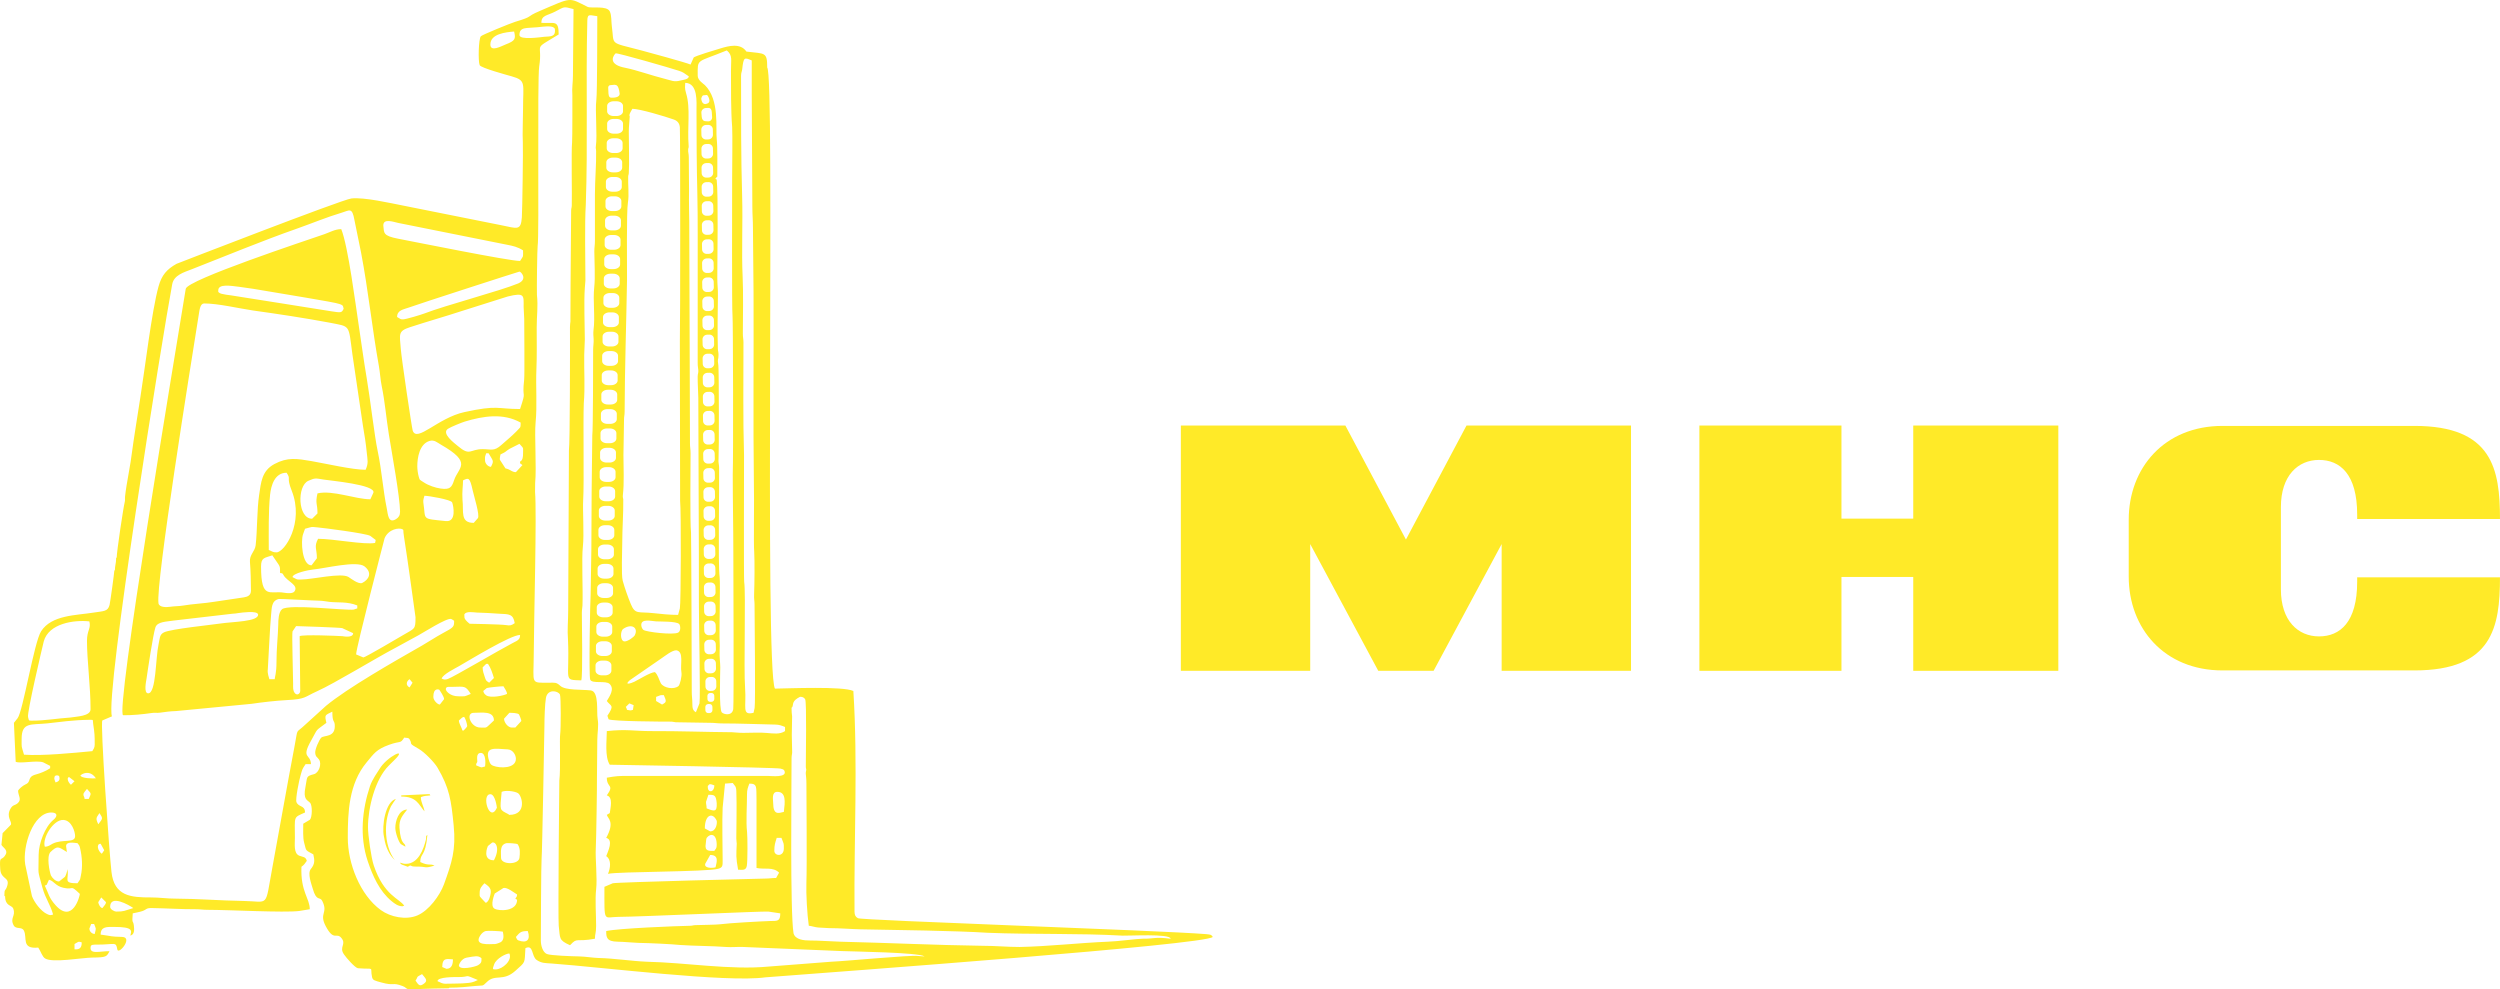 <svg width="235" height="93" viewBox="0 0 235 93" fill="none" xmlns="http://www.w3.org/2000/svg">
<path fill-rule="evenodd" clip-rule="evenodd" d="M39.058 92.177C39.38 91.699 39.027 91.924 39.672 91.567C39.941 91.91 40.247 92.14 39.912 92.415C39.478 92.771 39.369 92.639 39.058 92.177ZM66.566 66.179C66.608 66.178 66.65 66.177 66.693 66.176C66.84 66.172 66.963 66.29 66.966 66.437C66.967 66.543 66.968 66.648 66.97 66.753C66.972 66.901 66.852 67.025 66.704 67.028C66.662 67.029 66.62 67.031 66.578 67.031C66.429 67.035 66.307 66.918 66.305 66.77C66.303 66.665 66.302 66.56 66.3 66.455C66.298 66.307 66.418 66.183 66.566 66.179ZM66.754 65.144L66.877 65.141C67.021 65.137 67.141 65.251 67.142 65.395L67.147 65.702C67.148 65.846 67.032 65.966 66.888 65.97L66.765 65.973C66.621 65.977 66.501 65.862 66.5 65.719L66.495 65.412C66.493 65.268 66.61 65.147 66.754 65.144ZM66.715 63.639L66.909 63.634C67.136 63.628 67.325 63.809 67.328 64.035L67.335 64.519C67.338 64.746 67.154 64.936 66.927 64.942L66.733 64.947C66.506 64.953 66.317 64.772 66.314 64.546L66.307 64.061C66.304 63.835 66.487 63.645 66.715 63.639ZM66.358 10.152L66.565 10.145C66.806 10.137 66.892 10.305 66.908 10.541L66.939 11.005C66.956 11.241 66.775 11.422 66.552 11.408L66.325 11.394C66.085 11.379 65.981 11.214 65.961 10.978L65.93 10.597C65.91 10.361 66.118 10.16 66.358 10.152ZM66.352 11.746L66.558 11.74C66.799 11.732 67 11.919 67.006 12.156L67.016 12.662C67.021 12.898 66.828 13.098 66.588 13.106L66.382 13.113C66.141 13.121 65.939 12.934 65.934 12.697L65.923 12.191C65.918 11.954 66.111 11.754 66.352 11.746ZM66.362 13.539C66.431 13.536 66.5 13.534 66.568 13.532C66.809 13.524 67.011 13.711 67.016 13.948C67.019 14.117 67.023 14.285 67.027 14.454C67.032 14.691 66.839 14.89 66.598 14.898C66.529 14.901 66.46 14.903 66.392 14.905C66.151 14.913 65.949 14.726 65.944 14.489C65.941 14.32 65.937 14.152 65.934 13.983C65.928 13.746 66.121 13.547 66.362 13.539ZM66.373 15.331C66.441 15.329 66.51 15.326 66.579 15.324C66.82 15.316 67.021 15.503 67.026 15.74C67.03 15.909 67.033 16.077 67.037 16.246C67.042 16.483 66.849 16.683 66.608 16.69C66.539 16.693 66.471 16.695 66.402 16.697C66.161 16.705 65.96 16.518 65.955 16.281C65.951 16.113 65.947 15.944 65.944 15.775C65.939 15.539 66.132 15.339 66.373 15.331ZM66.383 17.123C66.451 17.121 66.52 17.119 66.589 17.116C66.83 17.108 67.031 17.296 67.036 17.532C67.04 17.701 67.043 17.869 67.047 18.038C67.052 18.275 66.859 18.475 66.618 18.483C66.55 18.485 66.481 18.488 66.412 18.49C66.171 18.498 65.97 18.31 65.965 18.074C65.961 17.905 65.957 17.736 65.954 17.568C65.949 17.331 66.142 17.131 66.383 17.123ZM66.393 18.916C66.462 18.913 66.53 18.911 66.599 18.909C66.84 18.901 67.041 19.088 67.046 19.325C67.05 19.493 67.054 19.662 67.058 19.831C67.062 20.067 66.87 20.267 66.628 20.275C66.56 20.278 66.491 20.28 66.422 20.282C66.181 20.29 65.98 20.102 65.975 19.866C65.971 19.697 65.968 19.529 65.964 19.36C65.959 19.123 66.152 18.924 66.393 18.916ZM66.403 20.708C66.472 20.705 66.541 20.703 66.61 20.701C66.85 20.693 67.052 20.88 67.057 21.117C67.061 21.285 67.064 21.454 67.068 21.623C67.073 21.859 66.88 22.06 66.639 22.067C66.57 22.07 66.502 22.072 66.433 22.074C66.192 22.082 65.99 21.895 65.985 21.658C65.982 21.489 65.978 21.321 65.975 21.152C65.969 20.916 66.162 20.716 66.403 20.708ZM66.414 22.5C66.483 22.498 66.551 22.495 66.62 22.493C66.861 22.485 67.062 22.672 67.067 22.909C67.071 23.078 67.075 23.246 67.078 23.415C67.083 23.652 66.89 23.852 66.649 23.86C66.58 23.862 66.512 23.864 66.443 23.866C66.202 23.874 66.001 23.687 65.996 23.45C65.992 23.282 65.989 23.113 65.985 22.945C65.98 22.708 66.173 22.508 66.414 22.5ZM66.424 24.292C66.493 24.29 66.561 24.288 66.63 24.285C66.871 24.278 67.072 24.465 67.078 24.701C67.081 24.87 67.085 25.039 67.088 25.207C67.094 25.444 66.9 25.644 66.659 25.652C66.591 25.654 66.522 25.656 66.453 25.659C66.213 25.666 66.011 25.479 66.006 25.243C66.002 25.074 65.999 24.906 65.995 24.737C65.99 24.5 66.183 24.3 66.424 24.292ZM66.434 26.084C66.503 26.082 66.572 26.08 66.64 26.078C66.881 26.07 67.083 26.257 67.088 26.494C67.091 26.662 67.095 26.831 67.099 27C67.104 27.236 66.911 27.436 66.669 27.444C66.601 27.446 66.532 27.449 66.463 27.451C66.222 27.459 66.021 27.272 66.016 27.035C66.013 26.866 66.008 26.698 66.005 26.529C66 26.292 66.193 26.092 66.434 26.084ZM66.444 27.877C66.513 27.874 66.582 27.872 66.65 27.87C66.891 27.862 67.093 28.049 67.098 28.286C67.102 28.454 67.105 28.623 67.109 28.792C67.114 29.028 66.921 29.228 66.68 29.236C66.611 29.238 66.542 29.241 66.474 29.243C66.233 29.251 66.032 29.064 66.027 28.827C66.023 28.658 66.019 28.49 66.016 28.321C66.01 28.085 66.204 27.884 66.444 27.877ZM66.455 29.669C66.523 29.666 66.592 29.665 66.661 29.662C66.902 29.654 67.103 29.841 67.108 30.078C67.112 30.247 67.116 30.415 67.119 30.584C67.124 30.821 66.931 31.02 66.69 31.029C66.621 31.031 66.553 31.033 66.484 31.035C66.243 31.043 66.042 30.856 66.037 30.619C66.033 30.451 66.03 30.282 66.026 30.113C66.021 29.876 66.214 29.677 66.455 29.669ZM66.465 31.461C66.534 31.459 66.602 31.457 66.671 31.455C66.912 31.447 67.113 31.634 67.118 31.87C67.122 32.039 67.126 32.208 67.129 32.376C67.134 32.613 66.941 32.813 66.701 32.821C66.632 32.823 66.563 32.825 66.494 32.828C66.253 32.835 66.052 32.648 66.047 32.412C66.043 32.243 66.04 32.074 66.036 31.906C66.031 31.669 66.224 31.469 66.465 31.461ZM66.475 33.253C66.544 33.251 66.613 33.249 66.681 33.247C66.922 33.239 67.124 33.426 67.129 33.663C67.132 33.831 67.136 34 67.14 34.169C67.145 34.405 66.951 34.605 66.711 34.613C66.642 34.615 66.573 34.618 66.505 34.62C66.264 34.628 66.062 34.441 66.057 34.204C66.053 34.035 66.05 33.867 66.046 33.698C66.041 33.461 66.234 33.261 66.475 33.253ZM66.486 35.046C66.554 35.043 66.623 35.041 66.692 35.039C66.932 35.031 67.134 35.218 67.139 35.455C67.143 35.624 67.146 35.792 67.15 35.961C67.155 36.197 66.962 36.398 66.721 36.406C66.652 36.408 66.584 36.41 66.515 36.412C66.274 36.42 66.072 36.233 66.068 35.996C66.064 35.828 66.06 35.659 66.057 35.49C66.052 35.254 66.244 35.054 66.486 35.046ZM66.496 36.838C66.564 36.836 66.633 36.833 66.702 36.831C66.943 36.823 67.144 37.011 67.15 37.247C67.153 37.416 67.156 37.584 67.16 37.753C67.165 37.99 66.972 38.19 66.731 38.197C66.662 38.2 66.594 38.202 66.525 38.204C66.284 38.212 66.083 38.025 66.078 37.788C66.074 37.62 66.07 37.451 66.067 37.283C66.062 37.046 66.255 36.846 66.496 36.838ZM66.506 38.63C66.575 38.628 66.643 38.626 66.712 38.623C66.953 38.615 67.154 38.803 67.159 39.039C67.163 39.208 67.167 39.377 67.17 39.545C67.176 39.782 66.983 39.982 66.741 39.99C66.673 39.992 66.604 39.994 66.535 39.997C66.294 40.004 66.093 39.817 66.088 39.581C66.084 39.412 66.081 39.243 66.077 39.075C66.072 38.838 66.265 38.638 66.506 38.63ZM66.517 40.422C66.585 40.42 66.654 40.418 66.722 40.416C66.963 40.407 67.165 40.595 67.17 40.832C67.173 41 67.177 41.169 67.181 41.337C67.186 41.574 66.993 41.774 66.752 41.782C66.683 41.784 66.614 41.786 66.546 41.789C66.305 41.797 66.103 41.609 66.098 41.373C66.094 41.204 66.091 41.035 66.088 40.867C66.082 40.63 66.275 40.43 66.517 40.422ZM66.527 42.215C66.595 42.212 66.664 42.21 66.732 42.208C66.974 42.2 67.175 42.387 67.18 42.624C67.184 42.792 67.187 42.961 67.191 43.13C67.196 43.366 67.003 43.566 66.762 43.574C66.693 43.577 66.625 43.579 66.556 43.581C66.315 43.589 66.114 43.402 66.109 43.165C66.105 42.996 66.101 42.828 66.097 42.659C66.093 42.422 66.286 42.222 66.527 42.215ZM66.537 44.007C66.605 44.005 66.674 44.003 66.743 44C66.984 43.992 67.185 44.179 67.19 44.416C67.194 44.585 67.198 44.754 67.201 44.922C67.206 45.158 67.013 45.359 66.772 45.367C66.704 45.369 66.635 45.371 66.566 45.373C66.325 45.381 66.124 45.194 66.119 44.957C66.115 44.789 66.112 44.62 66.108 44.451C66.103 44.215 66.296 44.015 66.537 44.007ZM66.547 45.799C66.616 45.797 66.684 45.795 66.753 45.792C66.994 45.785 67.195 45.972 67.201 46.208C67.204 46.377 67.208 46.546 67.211 46.714C67.216 46.951 67.023 47.151 66.783 47.159C66.714 47.161 66.645 47.163 66.576 47.166C66.336 47.174 66.134 46.986 66.129 46.749C66.125 46.581 66.122 46.412 66.118 46.244C66.113 46.007 66.306 45.807 66.547 45.799ZM66.557 47.591C66.626 47.589 66.695 47.587 66.763 47.585C67.004 47.577 67.206 47.764 67.211 48.001C67.214 48.169 67.218 48.338 67.222 48.506C67.227 48.743 67.034 48.943 66.793 48.951C66.724 48.953 66.655 48.956 66.587 48.958C66.346 48.965 66.144 48.778 66.139 48.542C66.136 48.373 66.132 48.205 66.129 48.036C66.124 47.799 66.317 47.599 66.557 47.591ZM66.568 49.383C66.636 49.381 66.705 49.379 66.774 49.377C67.015 49.369 67.216 49.556 67.221 49.793C67.225 49.961 67.228 50.13 67.232 50.299C67.237 50.535 67.044 50.736 66.803 50.743C66.734 50.745 66.666 50.748 66.597 50.75C66.356 50.758 66.155 50.571 66.15 50.334C66.146 50.166 66.142 49.997 66.139 49.828C66.134 49.591 66.327 49.392 66.568 49.383ZM66.578 51.176C66.646 51.174 66.715 51.171 66.784 51.169C67.025 51.161 67.226 51.348 67.231 51.585C67.235 51.754 67.239 51.922 67.242 52.091C67.248 52.328 67.055 52.528 66.813 52.535C66.745 52.538 66.676 52.54 66.607 52.542C66.366 52.55 66.165 52.363 66.16 52.127C66.156 51.958 66.153 51.789 66.149 51.62C66.144 51.384 66.337 51.184 66.578 51.176ZM66.588 52.968C66.657 52.966 66.725 52.963 66.794 52.961C67.035 52.953 67.237 53.141 67.242 53.377C67.245 53.546 67.249 53.715 67.252 53.883C67.258 54.12 67.064 54.32 66.824 54.328C66.755 54.33 66.686 54.332 66.618 54.334C66.376 54.342 66.175 54.155 66.17 53.919C66.166 53.75 66.163 53.581 66.159 53.412C66.154 53.176 66.347 52.976 66.588 52.968ZM66.598 54.76C66.667 54.758 66.736 54.756 66.805 54.754C67.046 54.746 67.247 54.933 67.252 55.169C67.256 55.338 67.259 55.507 67.263 55.675C67.268 55.912 67.075 56.112 66.834 56.12C66.765 56.122 66.697 56.124 66.628 56.127C66.387 56.135 66.186 55.947 66.18 55.711C66.177 55.542 66.173 55.374 66.169 55.205C66.164 54.968 66.358 54.768 66.598 54.76ZM66.609 56.553C66.677 56.55 66.746 56.548 66.815 56.546C67.056 56.538 67.257 56.725 67.262 56.962C67.266 57.13 67.27 57.299 67.273 57.468C67.278 57.704 67.085 57.904 66.844 57.912C66.775 57.915 66.707 57.917 66.638 57.919C66.397 57.927 66.196 57.74 66.191 57.503C66.187 57.334 66.183 57.166 66.18 56.997C66.175 56.761 66.368 56.561 66.609 56.553ZM66.619 58.345C66.688 58.342 66.757 58.34 66.825 58.338C67.066 58.33 67.267 58.517 67.272 58.754C67.276 58.923 67.28 59.091 67.283 59.26C67.288 59.497 67.095 59.697 66.855 59.705C66.786 59.707 66.717 59.709 66.648 59.711C66.407 59.719 66.206 59.532 66.201 59.295C66.197 59.127 66.194 58.958 66.19 58.789C66.185 58.553 66.378 58.353 66.619 58.345ZM66.629 60.137C66.698 60.135 66.766 60.133 66.835 60.13C67.076 60.123 67.278 60.309 67.283 60.546C67.286 60.715 67.29 60.884 67.294 61.052C67.299 61.289 67.106 61.489 66.865 61.497C66.796 61.499 66.727 61.502 66.659 61.504C66.418 61.511 66.216 61.324 66.211 61.088C66.208 60.919 66.204 60.75 66.2 60.582C66.195 60.345 66.388 60.145 66.629 60.137ZM66.64 61.929L66.845 61.923C67.086 61.915 67.288 62.102 67.293 62.339L67.304 62.844C67.309 63.081 67.116 63.281 66.875 63.289L66.669 63.296C66.428 63.303 66.227 63.117 66.222 62.88L66.211 62.374C66.206 62.137 66.399 61.937 66.64 61.929ZM57.675 9.519H57.959C58.292 9.519 58.564 9.715 58.564 9.956V10.469C58.564 10.709 58.292 10.906 57.959 10.906H57.675C57.343 10.906 57.071 10.709 57.071 10.469V9.956C57.071 9.715 57.343 9.519 57.675 9.519ZM57.675 11.179H57.959C58.292 11.179 58.564 11.376 58.564 11.616V12.13C58.564 12.37 58.292 12.566 57.959 12.566H57.675C57.343 12.566 57.071 12.37 57.071 12.13V11.616C57.071 11.376 57.343 11.179 57.675 11.179ZM57.636 12.998C57.731 12.998 57.826 12.998 57.921 12.998C58.253 12.998 58.525 13.194 58.525 13.435C58.525 13.606 58.525 13.777 58.525 13.948C58.525 14.189 58.253 14.385 57.921 14.385C57.826 14.385 57.731 14.385 57.636 14.385C57.304 14.385 57.032 14.189 57.032 13.948C57.032 13.777 57.032 13.606 57.032 13.435C57.032 13.194 57.304 12.998 57.636 12.998ZM57.597 14.816C57.692 14.816 57.787 14.816 57.882 14.816C58.214 14.816 58.486 15.013 58.486 15.253C58.486 15.424 58.486 15.595 58.486 15.767C58.486 16.007 58.214 16.203 57.882 16.203C57.787 16.203 57.692 16.203 57.597 16.203C57.265 16.203 56.993 16.007 56.993 15.767C56.993 15.595 56.993 15.424 56.993 15.253C56.993 15.013 57.265 14.816 57.597 14.816ZM57.558 16.635C57.653 16.635 57.748 16.635 57.842 16.635C58.175 16.635 58.447 16.831 58.447 17.072C58.447 17.243 58.447 17.414 58.447 17.585C58.447 17.825 58.175 18.022 57.842 18.022C57.748 18.022 57.653 18.022 57.558 18.022C57.226 18.022 56.954 17.825 56.954 17.585C56.954 17.414 56.954 17.243 56.954 17.072C56.954 16.831 57.226 16.635 57.558 16.635ZM57.519 18.453C57.614 18.453 57.709 18.453 57.804 18.453C58.136 18.453 58.408 18.65 58.408 18.89C58.408 19.061 58.408 19.232 58.408 19.404C58.408 19.644 58.136 19.84 57.804 19.84C57.709 19.84 57.614 19.84 57.519 19.84C57.187 19.84 56.915 19.644 56.915 19.404C56.915 19.232 56.915 19.061 56.915 18.89C56.915 18.65 57.187 18.453 57.519 18.453ZM57.48 20.272C57.575 20.272 57.67 20.272 57.765 20.272C58.097 20.272 58.369 20.468 58.369 20.709C58.369 20.88 58.369 21.051 58.369 21.222C58.369 21.463 58.097 21.659 57.765 21.659C57.67 21.659 57.575 21.659 57.48 21.659C57.148 21.659 56.876 21.463 56.876 21.222C56.876 21.051 56.876 20.88 56.876 20.709C56.876 20.468 57.148 20.272 57.48 20.272ZM57.441 22.09C57.536 22.09 57.631 22.09 57.726 22.09C58.058 22.09 58.33 22.287 58.33 22.527C58.33 22.698 58.33 22.869 58.33 23.041C58.33 23.281 58.058 23.477 57.726 23.477C57.631 23.477 57.536 23.477 57.441 23.477C57.109 23.477 56.837 23.281 56.837 23.041C56.837 22.869 56.837 22.698 56.837 22.527C56.837 22.287 57.109 22.09 57.441 22.09ZM57.403 23.909C57.497 23.909 57.592 23.909 57.687 23.909C58.019 23.909 58.291 24.105 58.291 24.346C58.291 24.517 58.291 24.688 58.291 24.859C58.291 25.099 58.019 25.296 57.687 25.296C57.592 25.296 57.497 25.296 57.403 25.296C57.07 25.296 56.798 25.099 56.798 24.859C56.798 24.688 56.798 24.517 56.798 24.346C56.798 24.105 57.07 23.909 57.403 23.909ZM57.363 25.727C57.458 25.727 57.553 25.727 57.648 25.727C57.98 25.727 58.252 25.924 58.252 26.164C58.252 26.335 58.252 26.506 58.252 26.677C58.252 26.918 57.98 27.114 57.648 27.114C57.553 27.114 57.458 27.114 57.363 27.114C57.031 27.114 56.759 26.918 56.759 26.677C56.759 26.506 56.759 26.335 56.759 26.164C56.759 25.924 57.031 25.727 57.363 25.727ZM57.324 27.546C57.419 27.546 57.514 27.546 57.609 27.546C57.941 27.546 58.213 27.742 58.213 27.982C58.213 28.154 58.213 28.325 58.213 28.496C58.213 28.736 57.941 28.933 57.609 28.933C57.514 28.933 57.419 28.933 57.324 28.933C56.992 28.933 56.72 28.736 56.72 28.496C56.72 28.325 56.72 28.154 56.72 27.982C56.72 27.742 56.992 27.546 57.324 27.546ZM57.285 29.364C57.38 29.364 57.475 29.364 57.57 29.364C57.902 29.364 58.174 29.561 58.174 29.801C58.174 29.972 58.174 30.143 58.174 30.314C58.174 30.555 57.902 30.751 57.57 30.751C57.475 30.751 57.38 30.751 57.285 30.751C56.953 30.751 56.681 30.555 56.681 30.314C56.681 30.143 56.681 29.972 56.681 29.801C56.681 29.561 56.953 29.364 57.285 29.364ZM57.246 31.183C57.341 31.183 57.436 31.183 57.531 31.183C57.863 31.183 58.135 31.379 58.135 31.62C58.135 31.791 58.135 31.962 58.135 32.133C58.135 32.373 57.863 32.57 57.531 32.57C57.436 32.57 57.341 32.57 57.246 32.57C56.914 32.57 56.642 32.373 56.642 32.133C56.642 31.962 56.642 31.791 56.642 31.62C56.642 31.379 56.914 31.183 57.246 31.183ZM57.208 33.001C57.302 33.001 57.397 33.001 57.492 33.001C57.824 33.001 58.096 33.198 58.096 33.438C58.096 33.609 58.096 33.78 58.096 33.951C58.096 34.192 57.824 34.389 57.492 34.389C57.397 34.389 57.302 34.389 57.208 34.389C56.875 34.389 56.603 34.192 56.603 33.951C56.603 33.78 56.603 33.609 56.603 33.438C56.603 33.198 56.875 33.001 57.208 33.001ZM57.168 34.82C57.263 34.82 57.358 34.82 57.453 34.82C57.785 34.82 58.057 35.016 58.057 35.256C58.057 35.428 58.057 35.599 58.057 35.77C58.057 36.01 57.785 36.207 57.453 36.207C57.358 36.207 57.263 36.207 57.168 36.207C56.836 36.207 56.564 36.01 56.564 35.77C56.564 35.599 56.564 35.428 56.564 35.256C56.564 35.016 56.836 34.82 57.168 34.82ZM57.13 36.638C57.224 36.638 57.319 36.638 57.414 36.638C57.746 36.638 58.018 36.834 58.018 37.075C58.018 37.246 58.018 37.417 58.018 37.588C58.018 37.829 57.746 38.025 57.414 38.025C57.319 38.025 57.224 38.025 57.13 38.025C56.797 38.025 56.525 37.829 56.525 37.588C56.525 37.417 56.525 37.246 56.525 37.075C56.525 36.834 56.797 36.638 57.13 36.638ZM57.09 38.457C57.185 38.457 57.28 38.457 57.375 38.457C57.707 38.457 57.979 38.653 57.979 38.893C57.979 39.065 57.979 39.236 57.979 39.407C57.979 39.647 57.707 39.844 57.375 39.844C57.28 39.844 57.185 39.844 57.09 39.844C56.758 39.844 56.486 39.647 56.486 39.407C56.486 39.236 56.486 39.065 56.486 38.893C56.486 38.653 56.758 38.457 57.09 38.457ZM57.052 40.275C57.146 40.275 57.241 40.275 57.336 40.275C57.668 40.275 57.94 40.471 57.94 40.712C57.94 40.883 57.94 41.054 57.94 41.225C57.94 41.466 57.668 41.662 57.336 41.662C57.241 41.662 57.146 41.662 57.052 41.662C56.719 41.662 56.447 41.466 56.447 41.225C56.447 41.054 56.447 40.883 56.447 40.712C56.447 40.471 56.719 40.275 57.052 40.275ZM57.013 42.094C57.107 42.094 57.202 42.094 57.297 42.094C57.629 42.094 57.901 42.29 57.901 42.53C57.901 42.702 57.901 42.873 57.901 43.044C57.901 43.284 57.629 43.481 57.297 43.481C57.202 43.481 57.107 43.481 57.013 43.481C56.68 43.481 56.408 43.284 56.408 43.044C56.408 42.873 56.408 42.702 56.408 42.53C56.408 42.29 56.68 42.094 57.013 42.094ZM56.973 43.912C57.068 43.912 57.163 43.912 57.258 43.912C57.59 43.912 57.862 44.108 57.862 44.349C57.862 44.52 57.862 44.691 57.862 44.862C57.862 45.103 57.59 45.299 57.258 45.299C57.163 45.299 57.068 45.299 56.973 45.299C56.641 45.299 56.369 45.103 56.369 44.862C56.369 44.691 56.369 44.52 56.369 44.349C56.369 44.108 56.641 43.912 56.973 43.912ZM56.935 45.731C57.029 45.731 57.124 45.731 57.219 45.731C57.551 45.731 57.823 45.927 57.823 46.167C57.823 46.339 57.823 46.51 57.823 46.681C57.823 46.921 57.551 47.118 57.219 47.118C57.124 47.118 57.029 47.118 56.935 47.118C56.602 47.118 56.33 46.921 56.33 46.681C56.33 46.51 56.33 46.339 56.33 46.167C56.33 45.927 56.602 45.731 56.935 45.731ZM56.896 47.549C56.99 47.549 57.085 47.549 57.18 47.549C57.512 47.549 57.785 47.746 57.785 47.986C57.785 48.157 57.785 48.328 57.785 48.499C57.785 48.74 57.512 48.936 57.18 48.936C57.085 48.936 56.99 48.936 56.896 48.936C56.563 48.936 56.291 48.74 56.291 48.499C56.291 48.328 56.291 48.157 56.291 47.986C56.291 47.746 56.563 47.549 56.896 47.549ZM56.857 49.368C56.951 49.368 57.046 49.368 57.141 49.368C57.474 49.368 57.745 49.564 57.745 49.804C57.745 49.975 57.745 50.147 57.745 50.318C57.745 50.558 57.474 50.755 57.141 50.755C57.046 50.755 56.951 50.755 56.857 50.755C56.524 50.755 56.252 50.558 56.252 50.318C56.252 50.147 56.252 49.975 56.252 49.804C56.252 49.564 56.524 49.368 56.857 49.368ZM56.818 51.186C56.913 51.186 57.007 51.186 57.102 51.186C57.434 51.186 57.706 51.383 57.706 51.623C57.706 51.794 57.706 51.965 57.706 52.136C57.706 52.377 57.434 52.573 57.102 52.573C57.007 52.573 56.913 52.573 56.818 52.573C56.485 52.573 56.213 52.377 56.213 52.136C56.213 51.965 56.213 51.794 56.213 51.623C56.213 51.383 56.485 51.186 56.818 51.186ZM56.779 53.004C56.873 53.004 56.968 53.004 57.063 53.004C57.395 53.004 57.667 53.201 57.667 53.441C57.667 53.612 57.667 53.784 57.667 53.955C57.667 54.195 57.395 54.392 57.063 54.392C56.968 54.392 56.873 54.392 56.779 54.392C56.446 54.392 56.174 54.195 56.174 53.955C56.174 53.784 56.174 53.612 56.174 53.441C56.174 53.201 56.446 53.004 56.779 53.004ZM56.74 54.823C56.834 54.823 56.929 54.823 57.024 54.823C57.356 54.823 57.628 55.02 57.628 55.26C57.628 55.431 57.628 55.602 57.628 55.773C57.628 56.014 57.356 56.21 57.024 56.21C56.929 56.21 56.834 56.21 56.74 56.21C56.407 56.21 56.135 56.014 56.135 55.773C56.135 55.602 56.135 55.431 56.135 55.26C56.135 55.02 56.407 54.823 56.74 54.823ZM56.701 56.641C56.795 56.641 56.89 56.641 56.985 56.641C57.317 56.641 57.59 56.838 57.59 57.078C57.59 57.249 57.59 57.421 57.59 57.592C57.59 57.832 57.317 58.029 56.985 58.029C56.89 58.029 56.795 58.029 56.701 58.029C56.368 58.029 56.096 57.832 56.096 57.592C56.096 57.421 56.096 57.249 56.096 57.078C56.096 56.838 56.368 56.641 56.701 56.641ZM56.662 58.46C56.756 58.46 56.851 58.46 56.946 58.46C57.278 58.46 57.55 58.657 57.55 58.897C57.55 59.068 57.55 59.239 57.55 59.41C57.55 59.651 57.278 59.847 56.946 59.847C56.851 59.847 56.756 59.847 56.662 59.847C56.329 59.847 56.057 59.651 56.057 59.41C56.057 59.239 56.057 59.068 56.057 58.897C56.057 58.657 56.329 58.46 56.662 58.46ZM56.623 60.278C56.718 60.278 56.812 60.278 56.907 60.278C57.239 60.278 57.512 60.475 57.512 60.715C57.512 60.886 57.512 61.058 57.512 61.229C57.512 61.469 57.239 61.666 56.907 61.666C56.812 61.666 56.718 61.666 56.623 61.666C56.29 61.666 56.018 61.469 56.018 61.229C56.018 61.058 56.018 60.886 56.018 60.715C56.018 60.475 56.29 60.278 56.623 60.278ZM56.584 62.097H56.868C57.2 62.097 57.472 62.294 57.472 62.534V63.047C57.472 63.288 57.2 63.484 56.868 63.484H56.584C56.252 63.484 55.979 63.288 55.979 63.047V62.534C55.979 62.294 56.252 62.097 56.584 62.097ZM37.109 80.839C36.616 80.4 36.249 79.654 36.116 78.766C36.104 78.706 36.093 78.652 36.084 78.606C35.885 77.651 36.217 75.364 37.215 75.099C37.069 75.303 36.903 75.538 36.751 75.79C36.456 76.4 36.28 77.176 36.28 78.022C36.28 79.17 36.605 80.19 37.109 80.839ZM10.969 52.422C10.897 52.465 10.913 52.34 10.913 52.545C10.913 52.933 10.801 53.193 10.801 53.586L10.745 53.642C10.745 53.817 10.37 56.578 10.3 56.859C10.14 57.503 9.725 57.434 8.797 57.584C7.167 57.848 4.853 57.798 3.864 59.34C3.2 60.376 2.165 66.857 1.653 67.513L1.308 67.947L1.475 71.606C1.895 71.806 3.394 71.452 4.05 71.655L4.714 71.994V72.216C4.29 72.498 3.765 72.694 3.397 72.793C2.479 73.039 3.009 73.471 2.392 73.736C2.121 73.852 1.739 74.21 1.699 74.323C1.71 74.813 2.074 75.149 1.66 75.504C1.386 75.739 1.218 75.622 0.993 76.007C0.532 76.798 1.169 77.237 1.02 77.528L0.246 78.315L0.135 79.424C0.354 79.748 0.857 79.941 0.427 80.49C0.093 80.917 -0.062 80.421 0.023 81.698C0.093 82.754 1.03 82.38 0.632 83.41C0.5 83.753 0.414 83.566 0.414 84.1C0.414 84.368 0.399 84.175 0.479 84.248C0.493 85.221 1.114 85.049 1.248 85.416C1.506 86.12 0.904 86.28 1.286 86.986C1.504 87.39 2.039 87.075 2.245 87.476C2.591 88.151 1.973 89.233 3.597 89.072C3.845 89.439 3.96 89.919 4.241 90.096C4.936 90.533 7.714 90.023 8.677 90.012C10.015 89.998 10.027 89.924 10.292 89.414C9.389 89.394 8.365 89.773 8.528 88.964C8.563 88.787 8.815 88.793 9.126 88.794C10.82 88.798 10.897 88.478 11.024 89.238C11.121 89.815 12.551 88.099 11.476 88.07C10.315 88.039 10.639 88.011 9.461 87.852C9.461 87.074 10.069 87.134 10.69 87.131C12.594 87.121 12.365 87.514 12.246 87.947C12.645 87.855 12.631 87.403 12.585 87.023C12.515 86.426 12.387 86.955 12.476 85.856C12.756 85.791 13.135 85.729 13.378 85.643C13.817 85.488 13.697 85.353 14.263 85.357C15.644 85.377 17.014 85.475 18.396 85.468C18.806 85.465 19.056 85.523 19.513 85.523C21.488 85.523 26.729 85.806 28.113 85.634L29.118 85.468C29.118 84.427 28.239 83.825 28.336 81.476C28.558 81.328 28.691 81.142 28.838 80.921C28.746 80.526 28.479 80.567 28.148 80.442C27.585 80.229 27.721 79.366 27.721 78.759C27.721 76.685 27.537 76.879 28.671 76.375C28.671 75.674 28.075 75.907 27.867 75.398C27.753 75.12 28.121 73.312 28.259 72.861C28.437 72.283 28.378 72.344 28.727 71.828H29.229C29.207 70.846 28.273 71.341 29.241 69.622C29.947 68.369 29.558 68.799 30.681 67.947C30.497 67.162 30.543 67.248 31.24 66.893C31.24 67.943 31.432 67.687 31.465 68.112C31.564 69.367 30.46 69.077 30.192 69.346C30.012 69.526 29.602 70.43 29.63 70.763C29.664 71.17 29.827 71.152 29.992 71.403C30.268 71.82 29.973 72.652 29.511 72.773C28.713 72.981 28.907 73.031 28.713 73.976C28.468 75.166 28.893 75.195 29.145 75.46C29.384 75.71 29.345 76.847 29.132 77.054L28.504 77.428C28.504 78.016 28.46 78.747 28.593 79.224C28.812 80.011 28.649 79.876 29.453 80.311C29.583 80.867 29.607 81.219 29.219 81.687C28.883 82.092 29.274 83.096 29.396 83.528C29.758 84.803 30.068 84.235 30.293 84.689C30.879 85.873 29.954 85.809 30.626 87.075C31.382 88.496 31.612 87.631 32.065 88.142C32.617 88.766 31.833 88.991 32.331 89.708C32.54 90.01 32.171 89.458 32.378 89.772C32.515 89.981 33.353 90.965 33.641 91.013C35.339 91.153 34.745 90.787 34.974 91.852C35.039 92.152 35.234 92.179 35.818 92.344C37.136 92.716 36.81 92.291 37.864 92.697C38.127 92.798 38.15 92.906 38.338 92.977C38.682 93.006 38.885 93.002 38.985 92.995L39.036 92.991C39.054 92.989 39.062 92.987 39.062 92.987L39.059 92.989C39.692 92.942 41.833 92.898 42.185 92.898L42.241 92.842C43.156 92.842 43.827 92.766 44.702 92.68C45.402 92.599 45.315 92.767 45.745 92.329C46.548 91.512 47.272 92.317 48.454 91.249C49.439 90.36 49.296 90.605 49.389 89.127C50.174 88.753 49.939 89.888 50.448 90.238C50.912 90.557 51.291 90.528 51.846 90.569C56.586 90.914 68.323 92.386 71.962 91.869C79.175 91.314 113.291 88.816 114 88.074C113.858 87.807 113.656 87.85 113.374 87.808C108.855 87.446 81.028 86.519 80.649 86.312C80.421 86.188 80.327 86.029 80.324 85.692C80.267 78.943 80.647 71.705 80.215 64.953C79.254 64.495 74.158 64.711 72.843 64.731C71.854 62.874 72.86 7.083 72.117 6.346C72.117 4.853 71.915 5.067 70.163 4.848C69.6 4.015 68.483 4.315 67.694 4.56C67.362 4.663 65.297 5.267 65.203 5.414L64.913 6.068C64.564 5.902 60.926 4.907 60.279 4.737C57.176 3.921 57.77 4.304 57.509 2.442C57.45 2.022 57.503 1.455 57.322 1.075C57.048 0.501 55.582 0.807 55.239 0.648C53.414 -0.251 53.837 -0.296 50.738 1.031C49.284 1.653 50.265 1.498 48.418 2.054C48.027 2.172 45.344 3.26 45.202 3.408C44.988 3.63 44.929 5.734 45.089 6.124C45.195 6.383 47.678 7.056 48.105 7.177C49.497 7.569 49.16 7.86 49.166 10.227C49.167 11.045 49.099 12.644 49.146 13.357C49.183 13.919 49.099 19.796 49.054 20.429C48.963 21.731 48.61 21.465 47.085 21.164L37.975 19.341C36.708 19.098 34.237 18.519 33.028 18.656C32.148 18.756 16.597 24.797 16.597 24.798C15.679 25.311 15.196 25.86 14.899 26.938C14.258 29.263 13.609 34.77 13.196 37.334C13.085 38.023 12.474 41.916 12.423 42.388C12.283 43.657 11.897 45.371 11.755 46.659C11.73 46.881 11.779 47.015 11.717 47.232C11.607 47.62 10.969 51.867 10.969 52.422ZM37.718 74.766V74.877C39.162 74.877 39.338 75.601 39.896 76.264C39.888 75.922 39.56 75.449 39.56 74.933C39.833 74.803 40.115 74.804 40.454 74.766C40.339 74.611 40.482 74.671 40.233 74.65L37.718 74.766ZM37.159 77.816C37.159 78.276 37.481 79.167 37.683 79.348L38.109 79.591C38.098 79.128 37.672 79.535 37.55 77.816C37.493 77.02 37.856 76.641 38.276 76.097C37.46 76.116 37.159 77.197 37.159 77.816ZM38.165 81.199C37.905 81.199 37.892 81.169 37.606 81.088C37.682 81.298 37.828 81.276 38.332 81.476C38.721 81.218 38.497 81.463 39.01 81.457C40.22 81.442 39.83 81.671 40.845 81.365C40.397 81.151 40.311 81.419 39.505 81.032C39.505 80.131 39.989 80.612 40.175 78.482C39.985 78.62 40.091 78.603 40.041 78.904C39.826 79.825 39.312 81.199 38.165 81.199ZM37.829 85.191L37.997 85.135C37.528 84.441 36.104 84.201 35.14 81.373C34.885 80.624 34.59 78.483 34.59 77.761C34.59 75.98 35.236 73.258 36.559 71.953L37.034 71.482C38.44 70.127 36.358 71.111 35.67 72.29C35.531 72.528 34.999 73.238 34.778 73.9C34.044 76.101 33.784 78.619 34.566 80.945C35.034 82.337 35.666 83.763 36.809 84.707C37.08 84.931 37.42 85.191 37.829 85.191ZM42.855 92.454C41.717 92.454 41.803 92.569 41.124 92.233C41.124 91.822 42.743 91.843 43.079 91.845C44.309 91.851 43.477 91.516 44.921 92.122C44.755 92.166 44.614 92.333 44.024 92.395C43.623 92.437 43.277 92.454 42.855 92.454ZM41.962 91.068L41.571 90.902C41.571 89.974 42.048 90.156 42.576 90.181C42.576 90.64 42.462 91.068 41.962 91.068ZM43.135 90.735C43.135 90.697 43.353 90.106 43.864 90.018C44.678 89.879 44.938 89.796 45.257 90.07C45.257 90.364 45.303 90.506 44.922 90.736C44.686 90.879 43.135 91.25 43.135 90.735ZM46.597 91.124C46.293 91.124 46.273 91.139 46.451 90.647C46.657 90.08 47.577 89.626 47.881 89.626C48.19 90.265 47.234 91.124 46.597 91.124ZM7.171 89.238H7.004V88.739C7.474 88.472 7.314 88.501 7.674 88.573C7.701 88.897 7.603 89.238 7.171 89.238ZM46.541 88.739C45.964 88.739 44.486 88.927 45.154 87.917C45.272 87.738 45.465 87.565 45.648 87.519C45.845 87.47 46.968 87.515 47.267 87.575C47.335 87.912 47.417 88.37 47.045 88.575C46.974 88.614 46.65 88.739 46.541 88.739ZM48.495 88.074C48.875 87.641 48.94 87.519 49.612 87.519C49.895 88.362 49.513 88.689 48.728 88.397C48.571 88.329 48.582 88.236 48.495 88.074ZM8.4 87.298L8.567 86.854H8.846C9.056 87.409 9.04 87.182 8.902 87.797C8.532 87.766 8.4 87.447 8.4 87.298ZM10.354 85.246C10.354 84.048 12.125 85.072 12.532 85.357C11.652 85.619 11.689 85.689 10.913 85.689C10.789 85.689 10.354 85.5 10.354 85.246ZM9.237 84.802L9.517 84.359L9.963 84.802C9.963 84.986 9.824 85.098 9.628 85.357C9.442 85.357 9.237 84.969 9.237 84.802ZM48.44 84.47L48.607 84.581C48.607 85.674 46.946 85.673 46.483 85.415C46.02 85.157 46.506 83.992 46.506 83.991L47.323 83.472C47.656 83.375 48.325 83.91 48.607 84.082C48.607 84.283 48.522 84.352 48.44 84.47ZM45.648 84.858C45.012 84.164 45.089 84.371 45.089 83.915C45.089 83.465 45.299 83.295 45.536 83.028C46.156 83.44 46.266 83.659 46.005 84.436C45.959 84.574 45.813 84.858 45.648 84.858ZM4.212 83.25C4.46 83.12 4.316 83.32 4.602 82.695C5.085 82.807 5.185 83.276 5.962 83.452C7.038 83.696 6.511 83.085 7.506 84.026C7.506 84.216 6.829 86.85 5.242 85.111C4.569 84.36 4.596 84.045 4.212 83.25ZM67.259 81.531C66.872 81.627 66.168 81.601 66.295 81.188L66.756 80.367C67.592 80.367 67.384 81.012 67.259 81.531ZM47.099 80.644C47.099 80.077 46.961 79.413 47.602 79.258C47.688 79.237 48.583 79.272 48.667 79.365C48.92 79.771 48.879 80.188 48.828 80.64C48.751 81.309 47.099 81.294 47.099 80.644ZM72.787 79.979C72.787 79.419 72.864 79.236 73.011 78.759H73.457C73.687 79.385 73.681 79.208 73.681 79.757C73.681 80.576 72.787 80.476 72.787 79.979ZM46.429 80.866C45.287 80.866 45.841 79.556 45.862 79.526L46.262 79.202C46.592 79.086 47.035 79.729 46.429 80.866ZM6.212 79.536C6.218 79.057 7.006 79.238 7.283 79.258C7.405 79.439 7.453 79.413 7.519 79.688C7.722 80.521 7.787 81.508 7.595 82.34C7.495 82.775 7.601 82.564 7.283 83.028C5.841 83.028 6.534 82.668 6.334 81.697C6.313 81.942 6.208 82.249 6.11 82.418L5.552 82.862C5.215 82.862 4.915 82.531 4.787 82.29C4.641 81.888 4.373 80.538 4.73 80.106C5.421 79.44 5.496 79.608 6.288 80.088L6.212 79.536ZM9.461 79.313L9.796 79.923L9.572 80.256C9.199 80.008 9.013 79.313 9.461 79.313ZM67.147 79.979C66.677 79.979 66.204 80.061 66.343 79.291C66.378 79.093 66.36 78.908 66.426 78.763C66.763 78.316 67.371 78.323 67.371 79.424C67.371 79.768 67.277 79.786 67.147 79.979ZM32.692 78.759C32.692 76.344 32.783 73.674 34.469 71.653C35.156 70.829 35.371 70.448 36.562 70.015C37.709 69.598 37.6 69.952 37.997 69.333C38.245 69.391 38.389 69.3 38.523 69.531C38.8 70.01 38.323 69.805 39.375 70.404C39.885 70.694 40.819 71.636 41.126 72.159C42.262 74.095 42.412 75.242 42.644 77.582C42.874 79.908 42.468 81.093 41.731 83.132C41.333 84.201 40.306 85.588 39.248 86.044C38.166 86.511 36.703 86.205 35.796 85.546C33.839 84.124 32.692 81.155 32.692 78.759ZM4.212 79.591C3.947 78.801 5.013 77.012 5.97 77.075C6.757 77.126 7.06 78.216 7.06 78.593C7.06 79.291 5.862 78.841 4.936 79.312C4.697 79.434 4.572 79.582 4.212 79.591ZM66.756 78.149L66.254 77.872C66.254 76.56 66.997 76.318 67.371 77.151C67.422 77.33 67.353 78.149 66.756 78.149ZM9.07 76.984C9.07 76.801 9.193 76.677 9.349 76.43C9.705 76.96 9.655 76.93 9.237 77.484C9.19 77.386 9.07 77.112 9.07 76.984ZM3.632 80.367C3.632 82.442 3.493 81.578 3.984 83.421C4.263 84.47 4.717 84.975 4.993 85.967C4.702 86.039 4.725 86.055 4.425 85.921C3.849 85.664 3.197 84.784 3.002 84.228L2.369 81.254C2.1 79.56 3.106 76.375 4.826 76.375C5.418 76.375 5.432 76.727 5.019 77.066C4.229 77.714 3.632 79.289 3.632 80.367ZM47.881 76.597C47.738 76.597 47.937 76.612 47.781 76.53C46.932 76.083 46.988 76.255 47.155 74.434C47.507 74.267 48.33 74.361 48.666 74.542C49.084 74.766 49.562 76.597 47.881 76.597ZM66.365 75.377L66.588 74.711C67.171 74.711 67.296 74.733 67.371 75.487C67.414 76.362 67.14 76.272 66.421 75.986C66.421 75.679 66.365 75.658 66.365 75.377ZM46.094 74.656C46.568 74.656 46.709 75.931 46.708 75.931C46.02 77.428 45.209 74.656 46.094 74.656ZM73.066 74.434C73.906 74.434 73.799 75.38 73.681 76.319C73.158 76.449 72.689 76.634 72.678 75.486C72.674 75.15 72.512 74.434 73.066 74.434ZM7.841 74.656C7.841 74.526 8.091 74.27 8.176 74.157C8.598 74.646 8.598 74.51 8.344 75.099H7.953C7.93 74.827 7.841 74.896 7.841 74.656ZM66.533 73.99V73.879L66.7 73.713C66.878 73.713 66.946 73.757 67.147 73.824C67.147 74.497 66.533 74.561 66.533 73.99ZM6.501 73.048L7.004 73.436L6.669 73.769C6.318 73.466 6.288 73.048 6.501 73.048ZM5.217 73.547C5.091 73.173 5.066 73.221 5.161 72.937C5.389 72.862 5.324 72.862 5.552 72.937C5.66 73.261 5.585 73.462 5.217 73.547ZM7.562 72.881C7.974 72.554 8.593 72.511 9.014 73.159C8.844 73.198 7.562 73.176 7.562 72.881ZM45.201 70.775C45.672 70.775 45.655 71.735 45.592 72.05C45.156 72.15 45.385 72.202 44.754 71.939C44.754 71.71 44.836 71.733 44.866 71.606C44.884 71.447 44.708 70.775 45.201 70.775ZM48.495 71.329C48.495 72.246 47.01 72.247 46.337 71.975C46.118 71.886 46.044 71.728 45.972 71.505C45.528 70.135 46.472 70.377 47.715 70.44C48.226 70.466 48.495 70.982 48.495 71.329ZM8.679 70.608C6.784 70.787 4.06 71.06 2.257 70.941C1.992 70.021 2.034 70.368 2.034 69.444C2.034 67.85 2.928 68.156 4.431 67.998C5.632 67.871 6.848 67.677 8.464 67.661C8.838 67.657 8.697 67.674 8.757 68.035C8.897 68.978 8.902 69.088 8.902 69.998C8.902 70.298 8.782 70.415 8.679 70.608ZM43.135 67.725C43.401 67.498 43.456 67.392 43.637 67.392C43.775 67.597 43.891 68.001 43.916 68.224C43.929 68.337 43.724 68.505 43.581 68.668H43.469C43.407 68.398 43.135 68.009 43.135 67.725ZM47.379 67.559L47.881 67.004C48.092 67.004 48.666 67.012 48.787 67.158C48.796 67.169 49.032 67.692 48.998 67.78L48.44 68.39H48.105C47.757 68.39 47.379 67.916 47.379 67.559ZM44.531 67.004C45.292 67.004 46.429 66.795 46.429 67.725C45.561 68.521 45.87 68.39 45.145 68.39C44.237 68.39 43.734 67.004 44.531 67.004ZM74.407 66.561C74.407 66.449 74.442 66.561 74.492 66.424C74.591 66.156 74.444 65.886 75.189 65.507C75.273 65.48 75.556 65.508 75.686 65.734C75.836 65.998 75.747 71.086 75.747 72.05C75.747 72.266 75.792 72.243 75.787 72.375C75.784 72.445 75.739 72.536 75.743 72.715C75.747 72.902 75.803 73.109 75.803 73.658C75.803 74.341 75.862 81.441 75.802 82.969C75.762 83.998 75.87 85.92 76.026 87.02C76.299 87.043 76.615 87.165 76.919 87.187L77.924 87.243C78.979 87.244 79.996 87.338 80.882 87.355C84.146 87.413 89.978 87.493 92.839 87.681C96.965 87.851 101.444 87.715 105.523 87.951C106.023 87.98 110.035 87.736 110.035 88.24C108.485 88.051 108.661 88.244 107.409 88.239C106.929 88.237 104.944 88.504 104.171 88.517C101.422 88.632 98.563 88.963 95.851 89.016C94.661 89.016 93.568 88.905 92.388 88.905C87.879 88.84 83.468 88.626 78.985 88.519C78.286 88.505 76.958 88.403 76.138 88.407C75.596 88.409 74.752 88.346 74.591 87.725C74.263 85.697 74.407 73.92 74.407 71.274C74.407 71.005 74.464 70.878 74.463 70.718L74.428 69.079L74.459 67.341C74.427 67.076 74.407 66.907 74.407 66.561ZM58.827 66.45L59.162 66.117L59.562 66.285L59.496 66.727C59.196 66.802 59.314 66.789 58.938 66.727C58.904 66.581 58.887 66.564 58.827 66.45ZM61.674 65.895V65.507C62.15 65.33 62.004 65.341 62.4 65.341C62.663 65.948 62.661 65.997 62.233 66.228L61.674 65.895ZM40.733 65.507C40.733 64.605 41.264 64.813 41.293 64.836C41.302 64.843 41.798 65.556 41.738 65.729L41.347 66.228C41.125 66.228 40.733 65.828 40.733 65.507ZM45.424 64.953L45.759 64.675C45.868 64.628 47.033 64.509 47.323 64.509C47.436 64.715 47.658 64.997 47.658 65.23C47.387 65.372 46.12 65.669 45.69 65.353C45.453 65.179 45.463 65.04 45.424 64.953ZM41.906 64.786C41.906 64.493 42.242 64.575 42.524 64.565C43.701 64.543 43.748 64.435 44.251 65.23C43.556 65.506 43.836 65.452 43.079 65.452C42.318 65.452 41.906 64.962 41.906 64.786ZM38.499 63.843L38.779 64.176L38.499 64.62C38.135 64.428 38.17 64.063 38.499 63.843ZM63.573 61.127C64.318 61.25 63.918 62.475 64.054 63.201C64.12 63.552 63.915 64.377 63.777 64.49C63.337 64.852 62.388 64.673 62.12 64.233C61.943 63.9 61.85 63.435 61.563 63.178C61.086 63.218 60.12 63.843 59.628 64.085C59.325 64.234 58.613 64.455 59.202 63.939L62.166 61.892C62.522 61.658 63.158 61.127 63.573 61.127ZM45.368 62.735L45.703 62.402H45.871C46.142 62.803 46.28 63.251 46.429 63.733L45.982 64.176C45.674 63.971 45.692 64.008 45.556 63.601C45.466 63.333 45.368 63.065 45.368 62.735ZM41.515 63.788C41.619 63.4 42.748 62.847 43.136 62.625C44.14 62.05 47.999 59.685 48.886 59.685C48.886 60.081 48.745 60.174 48.197 60.442C46.979 61.073 42.639 63.633 42.106 63.821C41.849 63.912 41.722 63.887 41.515 63.788ZM28.168 59.796L28.222 64.95C28.2 65.24 27.914 65.403 27.715 65.153C27.515 64.904 27.553 64.611 27.553 64.289C27.552 63.457 27.425 59.593 27.498 59.352L27.833 58.853C28.087 58.853 32.003 58.991 32.167 59.042L33.194 59.519C33.194 59.999 32.245 59.807 32.185 59.8C31.734 59.769 28.508 59.634 28.168 59.796ZM58.715 60.295C58.287 60.295 58.288 59.319 58.586 59.114C59.38 58.57 60.042 59.005 59.659 59.735C59.593 59.859 59.038 60.295 58.715 60.295ZM60.279 58.743C60.279 58.138 61.183 58.374 61.674 58.41C62.084 58.435 63.55 58.389 63.834 58.651C63.965 58.772 64.024 59.322 63.744 59.467C63.28 59.707 60.742 59.411 60.478 59.21C60.371 59.129 60.279 58.913 60.279 58.743ZM8.176 60.239C8.176 62.081 8.512 64.514 8.512 66.671C8.512 67.33 7.179 67.35 6.613 67.448C5.364 67.53 4.234 67.748 2.967 67.742C2.65 67.74 2.731 67.719 2.637 67.4C2.522 67.016 3.943 60.991 4.11 60.305C4.562 58.595 6.973 58.252 8.4 58.41C8.573 59.099 8.176 59.224 8.176 60.239ZM43.637 57.8C43.746 57.395 44.59 57.577 44.808 57.58C45.52 57.591 46.219 57.647 46.93 57.69C47.883 57.728 48.238 57.72 48.384 58.576C48.061 58.791 47.983 58.826 47.534 58.755C47.08 58.682 44.14 58.632 44.14 58.632C43.46 58.078 43.723 57.994 43.637 57.8ZM13.928 65.174C13.485 65.174 13.742 64.011 13.773 63.8C13.889 62.989 14.383 59.667 14.609 58.975C14.791 58.418 15.681 58.442 16.26 58.34L21.859 57.69C22.079 57.686 22.184 57.658 22.41 57.627C22.766 57.58 24.147 57.382 24.259 57.745C24.365 58.442 21.866 58.435 20.72 58.61C19.889 58.737 16.067 59.12 15.414 59.442C14.973 59.659 15.027 60.029 14.9 60.594C14.616 61.861 14.686 65.174 13.928 65.174ZM25.823 63.843H25.32C25.288 63.724 25.113 63.259 25.174 62.925C25.188 62.846 25.396 58.515 25.482 57.794C25.555 57.188 25.486 56.467 26.214 56.303C26.327 56.278 29.417 56.458 30.069 56.467C30.334 56.471 30.725 56.548 30.965 56.576C31.731 56.665 32.657 56.531 33.585 56.913V57.19L33.25 57.301C32.566 57.411 27.146 56.755 26.514 57.266C26.183 57.534 26.156 58.31 26.158 58.687C26.123 59.879 25.991 60.97 25.991 62.18C25.991 63.34 25.828 63.612 25.823 63.843ZM28.336 54.473C27.83 54.473 28.028 54.514 27.498 54.251C27.498 53.887 29.024 53.569 29.454 53.532C30.467 53.446 33.55 52.67 34.266 53.242C35.04 53.861 34.657 54.495 34.032 54.806C33.663 54.923 32.975 54.373 32.761 54.238C32.085 53.81 29.34 54.473 28.336 54.473ZM24.539 53.253C24.539 52.377 24.887 52.459 25.599 52.2C26.355 53.354 26.326 53.067 26.326 53.863C26.595 53.885 26.558 53.903 26.664 54.082C27.003 54.658 28.1 55.002 27.68 55.593C27.526 55.811 27.019 55.773 26.694 55.715C25.395 55.482 24.539 56.442 24.539 53.253ZM29.788 52.477L29.285 53.142C28.369 53.142 28.274 50.844 28.481 50.237L28.671 49.705C29.446 49.495 29.182 49.519 29.832 49.573C30.325 49.614 34.408 50.132 34.81 50.374L35.316 50.758L35.26 51.035C34.273 51.231 31.343 50.647 29.899 50.647C29.497 51.403 29.788 51.573 29.788 52.477ZM39.058 58.022C39.058 59.209 38.989 59.043 37.896 59.696C37.66 59.837 34.281 61.828 34.153 61.801L33.474 61.515C33.474 60.913 36.144 50.612 36.153 50.59C36.529 49.72 37.531 49.578 37.838 49.755C37.983 49.839 37.861 49.777 37.975 50.447C38.371 52.966 38.702 55.497 39.058 58.022ZM25.991 51.923C25.67 51.923 25.641 51.856 25.265 51.701C25.264 50.104 25.224 48.073 25.388 46.501C25.479 45.635 25.818 44.437 26.94 44.437C27.391 45.106 26.889 44.777 27.421 46.123C28.617 49.148 26.743 51.923 25.991 51.923ZM39.896 46.6C40.326 46.609 42.404 46.967 42.503 47.227C42.631 47.564 42.921 49.088 41.912 48.982C39.54 48.734 40.054 48.9 39.795 47.252C39.755 47.003 39.849 46.796 39.896 46.6ZM29.844 46.378C29.618 47.386 29.844 47.273 29.844 48.263L29.341 48.762C27.982 48.762 27.9 45.671 28.987 45.195C29.617 44.919 29.636 44.949 30.425 45.08C31.053 45.184 35.364 45.563 35.096 46.32L34.814 46.932C33.413 46.932 31.27 46.048 29.844 46.378ZM43.525 45.158C44.041 44.902 44.158 44.844 44.431 46.089C44.545 46.611 45.121 48.435 44.921 48.707L44.531 49.15C43.229 49.15 43.603 48.078 43.474 46.984C43.423 46.181 43.525 45.685 43.525 45.158ZM39.225 43.828C39.225 43.02 39.434 41.748 40.355 41.455C40.815 41.309 41.088 41.592 41.441 41.794C44.473 43.524 43.084 43.916 42.68 45.151C42.46 45.826 42.287 46.047 41.416 45.922C40.925 45.852 40.276 45.635 39.862 45.358C39.421 45.063 39.47 45.174 39.36 44.802C39.286 44.549 39.225 44.125 39.225 43.828ZM45.592 43.273C45.592 42.855 45.567 43.013 45.703 42.607H45.927C46.375 43.371 46.443 43.301 46.15 43.883C45.878 43.883 45.592 43.569 45.592 43.273ZM48.886 43.384V43.55L49.11 43.717L48.495 44.382C48.18 44.382 48.052 44.222 47.771 44.104C47.653 44.053 47.64 44.072 47.512 44.027L46.988 43.218C46.96 43.124 47.023 42.818 47.044 42.718C47.712 42.4 47.411 42.49 47.904 42.187L48.83 41.72C49.249 42.206 49.166 41.977 49.166 42.663C49.166 42.9 49.142 43.292 48.886 43.384ZM45.368 42.219C44.147 42.219 44.209 42.916 43.038 41.928C42.696 41.64 41.473 40.741 42.104 40.309C42.367 40.13 43.435 39.704 43.703 39.624C45.42 39.108 47.291 38.802 48.942 39.724C48.942 40.285 48.922 40.123 48.517 40.578C48.087 41.017 47.593 41.408 47.141 41.817C46.432 42.459 46.17 42.219 45.368 42.219ZM19.177 28.524C20.5 28.524 22.421 28.984 23.763 29.183C26.146 29.515 28.566 29.88 30.936 30.322C32.983 30.731 32.738 30.432 33.126 33.304L34.11 39.979C34.256 40.842 34.397 41.698 34.477 42.554C34.538 43.215 34.662 43.515 34.367 44.16C33.148 44.16 30.624 43.579 29.271 43.342C27.921 43.114 27.03 42.952 25.786 43.624C24.598 44.267 24.537 45.352 24.358 46.532C24.149 47.911 24.192 49.865 24.032 51.253C23.962 51.856 23.438 52.132 23.495 52.821C23.565 53.663 23.584 54.663 23.589 55.527C23.589 55.947 23.297 56.093 22.933 56.15L20.117 56.57C19.275 56.715 18.085 56.769 17.181 56.927C16.833 56.988 16.399 56.975 16.006 57.036C15.643 57.092 14.955 57.106 14.896 56.704C14.626 54.87 17.901 34.484 18.675 29.633C18.765 29.066 18.82 28.552 19.177 28.524ZM49.221 28.857L49.277 29.966C49.277 30.752 49.322 35.234 49.272 35.674C49.037 37.719 49.535 36.487 48.886 38.449C46.695 38.449 46.815 38.046 43.649 38.738C41.158 39.282 39.199 41.62 38.796 40.483C38.712 40.243 37.74 33.691 37.673 32.782C37.574 31.42 37.386 31.136 38.52 30.762C40.093 30.245 41.853 29.747 43.448 29.223L47.726 27.871C49.355 27.467 49.221 27.787 49.221 28.857ZM20.518 27.305C20.494 26.64 21.751 26.876 22.484 26.96C22.982 27.017 24.564 27.261 25.188 27.381C26.24 27.575 31.492 28.399 31.913 28.576C32.151 28.677 32.249 28.652 32.301 29.023C32.117 29.449 31.999 29.383 31.116 29.257L26.785 28.567L21.746 27.769C21.061 27.674 20.428 27.625 20.518 27.305ZM37.885 30.021C37.633 30.021 37.673 29.996 37.327 29.799C37.327 29.142 37.94 29.091 38.395 28.92C39.357 28.57 48.66 25.565 48.83 25.53C48.932 25.513 49.661 26.217 48.719 26.64C47.021 27.346 41.822 28.714 39.895 29.466C39.603 29.58 38.146 30.021 37.885 30.021ZM36.032 21.206C36.013 20.488 37.004 20.866 37.414 20.952L47.636 23.001C48.246 23.121 48.642 23.202 49.166 23.534C49.166 24.215 49.234 23.98 48.886 24.532C47.859 24.532 38.913 22.724 37.425 22.439C35.974 22.16 36.112 21.898 36.032 21.206ZM42.688 58.354C42.688 58.935 42.669 58.955 41.59 59.538C40.934 59.892 40.316 60.312 39.671 60.682C36.99 62.212 32.649 64.685 30.64 66.353L28.714 68.1C27.73 69.043 28.046 68.287 27.69 70.133C26.966 73.93 26.31 77.735 25.604 81.536C24.883 85.419 25.35 84.726 22.865 84.689C20.74 84.658 18.596 84.479 16.441 84.47C15.728 84.474 14.934 84.355 14.208 84.359C12.29 84.367 10.736 84.24 10.478 81.963C10.27 80.127 9.399 67.844 9.624 67.721L10.522 67.337C9.85 65.423 15.279 31.524 16.187 26.719C16.349 25.86 17.268 25.605 18.052 25.3C21.328 24.021 24.585 22.659 27.901 21.495C29.298 21.004 30.72 20.409 32.135 19.988C32.868 19.763 33.102 19.462 33.319 20.693L33.938 23.729C34.616 27.276 34.981 30.876 35.619 34.433C35.728 35.04 35.755 35.684 35.879 36.282C36.182 37.738 36.309 39.334 36.551 40.828C36.852 42.694 37.585 46.651 37.606 48.097C37.606 48.448 37.471 48.638 37.24 48.787C36.491 49.27 36.465 48.327 36.364 47.833C35.995 46.025 35.886 44.204 35.497 42.373C35.197 40.967 34.788 37.404 34.474 35.57C34.182 33.863 33.975 32.237 33.71 30.508C33.437 28.734 32.727 23.131 32.077 21.538C31.496 21.538 31.011 21.832 30.491 22.014C28.786 22.607 17.598 26.299 17.459 27.151C16.45 33.332 10.779 67.221 11.581 67.231C12.425 67.243 13.403 67.147 14.23 67.026C14.498 66.978 14.771 67.032 15.033 66.992C15.478 66.924 16.044 66.852 16.556 66.839L23.634 66.161C24.64 66.012 25.938 65.863 26.942 65.81C28.768 65.714 28.556 65.539 29.811 64.975C31.475 64.225 35.269 61.896 37.158 60.904L39.356 59.704C39.717 59.516 42.028 58.038 42.411 58.184C42.506 58.219 42.609 58.302 42.688 58.354ZM59.162 10.837C59.162 10.68 59.331 10.444 59.441 10.227C60.121 10.227 62.538 10.95 63.339 11.236C63.665 11.353 63.865 11.57 63.905 11.949C63.954 12.414 63.949 30.811 63.907 32.07L63.93 47.076C64.033 48.043 64.008 56.72 63.907 57.19L63.741 57.8C62.984 57.8 62.154 57.719 61.447 57.638C60.003 57.471 59.719 57.805 59.295 56.78C59.026 56.127 58.722 55.268 58.537 54.594C58.387 54.049 58.492 51.78 58.491 51.035C58.491 49.705 58.605 48.29 58.587 46.94C58.583 46.853 58.526 46.755 58.55 46.55C58.686 45.362 58.603 43.988 58.603 42.774L58.658 39.446C58.658 39.127 58.717 39.028 58.715 38.671C58.728 34.541 58.875 30.404 58.94 26.308C58.95 25.004 58.877 19.88 59.026 19.022C59.147 18.325 59.021 17.358 59.05 16.603C59.067 16.386 59.089 16.488 59.106 16.271C59.168 15.456 59.106 13.339 59.106 12.389C59.106 11.863 59.172 11.469 59.193 10.983C59.203 10.736 59.162 11.025 59.162 10.837ZM65.918 9.248C65.956 9.155 65.982 9.037 66.082 8.965L66.416 8.928C66.533 8.914 66.689 9.269 66.69 9.478C66.648 9.716 66.503 9.737 66.31 9.783C65.996 9.788 65.918 9.422 65.918 9.248ZM57.186 8.567C57.186 8.285 57.101 8.127 57.319 8.009L57.776 7.967C57.971 7.998 58.141 8.003 58.248 8.79C58.265 9.013 58.059 9.218 57.41 9.177C57.217 9.156 57.186 8.849 57.186 8.567ZM70.665 8.896L70.721 19.431C70.721 20.159 70.777 20.689 70.777 21.427L70.833 27.526C70.86 33.516 70.786 39.495 70.866 45.479C70.909 46.874 70.829 51.229 70.895 51.865C70.945 52.788 70.927 54.815 70.888 55.8C70.865 56.368 70.926 56.457 70.927 56.792C70.93 58.204 71.026 66.104 70.934 66.55L70.833 67.004C69.693 67.268 70.175 66.484 70.039 64.687C69.899 62.839 70.12 55.738 69.952 54.684C69.911 54.427 69.936 44.448 69.939 42.774C69.832 39.344 69.888 35.64 69.885 32.182C69.885 31.862 69.826 31.724 69.828 31.352C69.834 29.798 69.879 27.476 69.808 26.017C69.697 23.698 69.833 20.899 69.762 18.491C69.65 14.725 69.66 10.897 69.66 7.122C69.66 6.818 69.743 6.737 69.768 6.508C69.894 5.324 69.975 5.398 70.665 5.68V8.896ZM64.411 7.787C65.632 7.814 65.47 9.625 65.471 10.394C65.475 12.976 65.484 15.588 65.549 18.166C65.58 19.39 65.584 20.745 65.584 21.981L65.583 34.124C65.582 34.449 65.624 34.557 65.641 34.791C65.662 35.073 65.586 35.115 65.581 35.398C65.572 36 65.64 36.982 65.641 37.394C65.647 43.828 65.706 50.253 65.695 56.691C65.692 58.535 65.847 65.624 65.751 66.117L65.416 66.949C65.115 66.79 65.079 66.543 65.08 66.118C65.08 65.662 65.023 65.439 65.025 65.008C65.023 63.649 64.984 50.291 64.956 50.046C64.853 49.147 64.911 43.82 64.913 42.607C64.914 42.203 64.855 42.026 64.857 41.666L64.79 20.829C64.773 20.294 64.772 19.364 64.763 18.828C64.788 17.477 64.74 16.124 64.746 14.773C64.748 14.45 64.667 14.32 64.689 14.053C64.707 13.817 64.751 13.938 64.734 13.732C64.588 11.964 64.931 10.173 64.491 8.761C64.338 8.272 64.405 8.074 64.411 7.787ZM65.584 7.122C65.584 5.457 65.424 5.926 68.32 4.738C68.89 5.228 68.704 5.592 68.711 6.678C68.721 8.334 68.695 10.325 68.823 11.945C68.867 12.511 68.822 16.019 68.822 16.769C68.824 18.309 68.784 29.125 68.858 29.708C68.905 30.077 68.941 42.86 68.878 44.604C68.877 47.092 68.934 49.569 68.934 52.089C68.934 53.138 68.993 66.251 68.925 66.662C68.814 67.328 68.052 67.166 67.853 66.969C67.578 66.696 67.704 63.265 67.706 62.734C67.708 62.306 67.616 61.818 67.648 61.069C67.662 60.731 67.662 60.694 67.648 60.353C67.598 59.172 67.722 54.88 67.646 54.255C67.484 52.941 67.627 45.994 67.596 43.936C67.591 43.627 67.505 43.486 67.544 43.109C67.589 42.677 67.583 34.831 67.526 34.358C67.411 33.631 67.543 33.914 67.54 33.347C67.538 33.055 67.49 33.039 67.48 32.796C67.434 31.635 67.46 29.009 67.484 27.806C67.498 27.098 67.427 26.881 67.427 26.085C67.427 24.171 67.526 18.41 67.371 16.88C67.157 16.805 67.288 16.74 67.427 16.603C67.427 15.925 67.458 13.81 67.375 13.106C67.253 12.076 67.664 9.391 66.26 8.002C66.146 7.889 65.584 7.555 65.584 7.122ZM57.598 5.569C57.598 5.312 57.818 5.037 57.877 5.015C58.032 4.956 62.934 6.36 63.82 6.654C64.267 6.803 64.263 6.859 64.746 7.177C64.746 7.473 64.175 7.511 63.966 7.568C63.341 7.737 63.147 7.567 62.413 7.387C61.369 7.13 59.815 6.584 58.839 6.388C58.486 6.317 57.598 6.149 57.598 5.569ZM46.094 4.183C46.094 3.177 47.536 3.028 48.328 2.963C48.494 3.67 48.427 3.83 47.538 4.176C47.144 4.329 46.094 4.927 46.094 4.183ZM48.83 3.296C48.83 2.495 49.488 2.67 50.493 2.563C51.339 2.473 52.025 2.388 52.155 2.715C52.27 3.514 51.686 3.407 51.17 3.457C50.851 3.488 48.83 3.792 48.83 3.296ZM86.916 89.903C86.592 89.893 86.486 89.868 86.289 89.86C85.643 89.756 79.465 90.35 78.147 90.401L72.241 90.858C68.673 91.196 64.418 90.48 60.836 90.404C59.302 90.341 57.783 90.087 56.246 90.05C55.732 90.038 55.013 89.911 54.418 89.902C53.795 89.892 51.745 89.822 51.405 89.676C51.017 89.51 50.84 88.891 50.839 88.409C50.838 87.88 50.867 80.993 50.91 80.71C50.963 80.36 51.175 68.492 51.176 68.224C51.176 67.584 51.216 66.144 51.319 65.594C51.48 64.742 52.44 64.92 52.632 65.281C52.738 65.481 52.723 68.587 52.659 68.98C52.582 69.453 52.715 72.214 52.577 73.384C52.564 73.49 52.446 86.391 52.52 87.016C52.664 88.231 52.501 88.361 53.577 88.85C53.587 88.842 53.604 88.816 53.608 88.826C54.303 88.081 54.106 88.579 55.923 88.24C55.923 87.76 56.035 87.747 56.035 87.02C56.034 85.973 55.927 84.537 56.038 83.587C56.155 82.589 55.951 80.654 56.003 79.788C56.048 79.029 56.129 73.532 56.113 73.226L56.146 69.555C56.145 68.893 56.297 68.229 56.179 67.581C56.06 66.925 56.334 64.996 55.53 64.899C54.705 64.799 53.145 64.912 52.668 64.469C52.286 64.113 52.151 64.176 51.623 64.176C49.831 64.177 50.159 64.349 50.171 61.57C50.191 58.194 50.464 48.197 50.295 46.255L50.304 45.403C50.445 43.999 50.229 40.87 50.345 39.726C50.504 38.149 50.351 36.315 50.423 34.696C50.476 33.509 50.45 32.021 50.45 30.797C50.45 29.635 50.59 28.818 50.472 27.725C50.448 27.191 50.497 23.356 50.539 23.124C50.697 22.256 50.492 7.473 50.685 6.247C51.054 3.907 49.945 4.804 52.516 3.24C52.516 1.823 52.109 2.228 50.887 2.148C50.887 1.422 51.431 1.482 52.191 1.088C53.095 0.621 52.931 0.595 53.912 0.856L53.856 7.122C53.858 7.749 53.749 8.255 53.802 8.953C53.804 8.991 53.811 13.075 53.776 13.387C53.692 14.139 53.78 18.502 53.747 19.322C53.737 19.567 53.691 19.545 53.687 19.817L53.633 26.916L53.62 30.229C53.608 30.368 53.576 30.501 53.577 30.742C53.585 32.929 53.579 41.694 53.479 42.341L53.41 57.356C53.411 58.365 53.315 59.217 53.39 60.116C53.567 64.064 52.873 63.894 54.638 63.955C54.792 63.636 54.697 58.48 54.694 57.634C54.693 57.296 54.742 57.171 54.752 56.915C54.813 55.385 54.657 52.562 54.792 51.359C54.916 50.247 54.761 47.952 54.819 46.998C54.916 45.421 54.804 39.754 54.876 37.904C55.006 36.401 54.892 34.864 54.917 33.348L54.974 31.907C54.967 30.501 54.878 28.336 54.973 27.082L55.029 26.362C55.025 24.339 54.95 21.007 55.065 19.229C55.264 13.62 55.06 7.743 55.208 1.921C55.226 1.224 55.48 1.453 56.146 1.522C56.137 2.589 56.149 8.684 56.055 9.415C55.927 10.405 56.164 12.679 56.01 13.755C55.98 13.965 56.03 13.955 56.036 14.217C56.062 15.327 55.923 17.01 55.923 18.267C55.923 19.726 55.917 21.187 55.923 22.647C55.924 23.061 55.865 23.231 55.867 23.645C55.871 24.638 55.964 26.054 55.861 26.969C55.716 28.277 55.964 29.776 55.787 31.055C55.753 31.299 55.786 31.694 55.8 31.862C55.825 32.158 55.755 32.542 55.755 32.904C55.755 33.941 55.748 40.483 55.675 40.924C55.627 44.522 55.588 48.044 55.588 51.645L55.521 55.849C55.48 56.306 55.33 63.572 55.482 63.893C55.678 64.305 56.952 63.939 57.31 64.296C57.787 64.772 57.313 65.437 57.04 65.895C57.418 66.409 57.798 66.239 57.096 67.281L57.207 67.614C57.626 67.813 62.26 67.834 63.016 67.834C63.296 67.835 63.307 67.876 63.517 67.892L66.813 67.946C67.186 67.945 67.438 68.002 67.873 68.002C69.553 68.002 71.231 68.08 72.901 68.111C73.233 68.115 73.489 68.21 73.793 68.335V68.723C73.301 69.05 72.703 68.948 72.108 68.9C71.49 68.834 70.538 68.889 69.883 68.889C69.347 68.889 69.07 68.835 68.822 68.83C66.306 68.811 63.833 68.713 61.283 68.723C59.581 68.729 58.917 68.516 57.04 68.723C57.04 69.564 56.83 71.148 57.319 71.883C57.579 71.888 72.954 72.138 73.369 72.248C73.535 72.293 73.675 72.32 73.732 72.447C74.043 73.132 72.499 72.937 72.173 72.937H59.106C58.148 72.937 57.979 72.939 57.04 73.103C57.04 74.093 57.787 73.717 57.04 74.766C57.66 74.931 57.372 75.968 57.319 76.43L57.04 76.597C57.14 76.968 57.822 77.233 56.984 78.759C57.684 78.945 57.162 80.008 56.984 80.478C57.498 80.819 57.374 81.619 57.151 82.141C58.093 81.923 66.408 81.964 67.507 81.666C67.94 81.548 67.931 81.375 67.929 80.866C67.924 79.537 67.869 77.151 67.929 75.931L68.152 73.658L68.878 73.602C69.067 73.881 69.198 73.87 69.216 74.376C69.267 75.851 69.218 77.339 69.213 78.815C69.212 79.015 69.257 79.219 69.253 79.305C69.208 80.421 69.168 80.56 69.381 81.753C69.762 81.753 70.117 81.855 70.199 81.401C70.283 80.94 70.274 78.68 70.223 78.201C70.109 77.253 70.223 75.703 70.218 74.655C70.216 74.242 70.303 74.017 70.442 73.658C71.21 73.658 71.083 73.995 71.112 75.155V81.587C71.839 81.755 72.664 81.456 73.234 82.03L72.955 82.529C72.538 82.529 72.365 82.586 71.95 82.585C71.904 82.585 57.936 82.921 57.597 83.028L56.816 83.361C56.816 86.847 56.713 86.195 58.099 86.187C60.19 86.176 71.834 85.638 72.229 85.689L73.346 85.856C73.346 86.621 73.07 86.566 72.394 86.575C71.288 86.617 68.689 86.757 67.627 86.887C67.413 86.926 65.768 86.947 65.358 86.963C65.111 86.972 65.133 87.018 64.86 87.023C63.624 87.046 58.151 87.258 56.984 87.519C56.984 88.097 57.014 88.503 58.044 88.518C58.66 88.527 59.666 88.626 59.997 88.63C61.087 88.646 63.173 88.748 63.931 88.828C65.341 88.926 66.868 88.912 68.264 89.017C68.776 89.055 69.319 88.994 69.83 89.014L79.102 89.4C80.3 89.449 86.308 89.521 86.916 89.903Z" fill="#FFEA28"/>
<path fill-rule="evenodd" clip-rule="evenodd" d="M141.155 63.056H153.315V40H137.851L132.158 50.719L126.464 40H111V63.056H123.16V51.141L129.557 63.056H132.158H134.758L141.155 51.141V63.056Z" fill="#FFEA28"/>
<path fill-rule="evenodd" clip-rule="evenodd" d="M173.097 63.056H159.742V40H173.097V48.751H179.845V40H193.482V63.056H179.845V54.234H173.097V63.056Z" fill="#FFEA28"/>
<path fill-rule="evenodd" clip-rule="evenodd" d="M208.92 40.035H226.952C234.298 40.035 234.993 44.105 234.999 48.786H221.574V48.364C221.574 44.565 219.961 43.233 217.989 43.233C216.017 43.233 214.404 44.706 214.404 47.661V51.528V55.394C214.404 58.35 216.017 59.822 217.989 59.822C219.961 59.822 221.574 58.49 221.574 54.691V54.269H234.999C234.993 58.95 234.298 63.02 226.952 63.02H208.92C203.436 63.02 200.1 59.051 200.1 54.2V51.528V48.855C200.1 44.004 203.436 40.035 208.92 40.035Z" fill="#FFEA28"/>
</svg>
